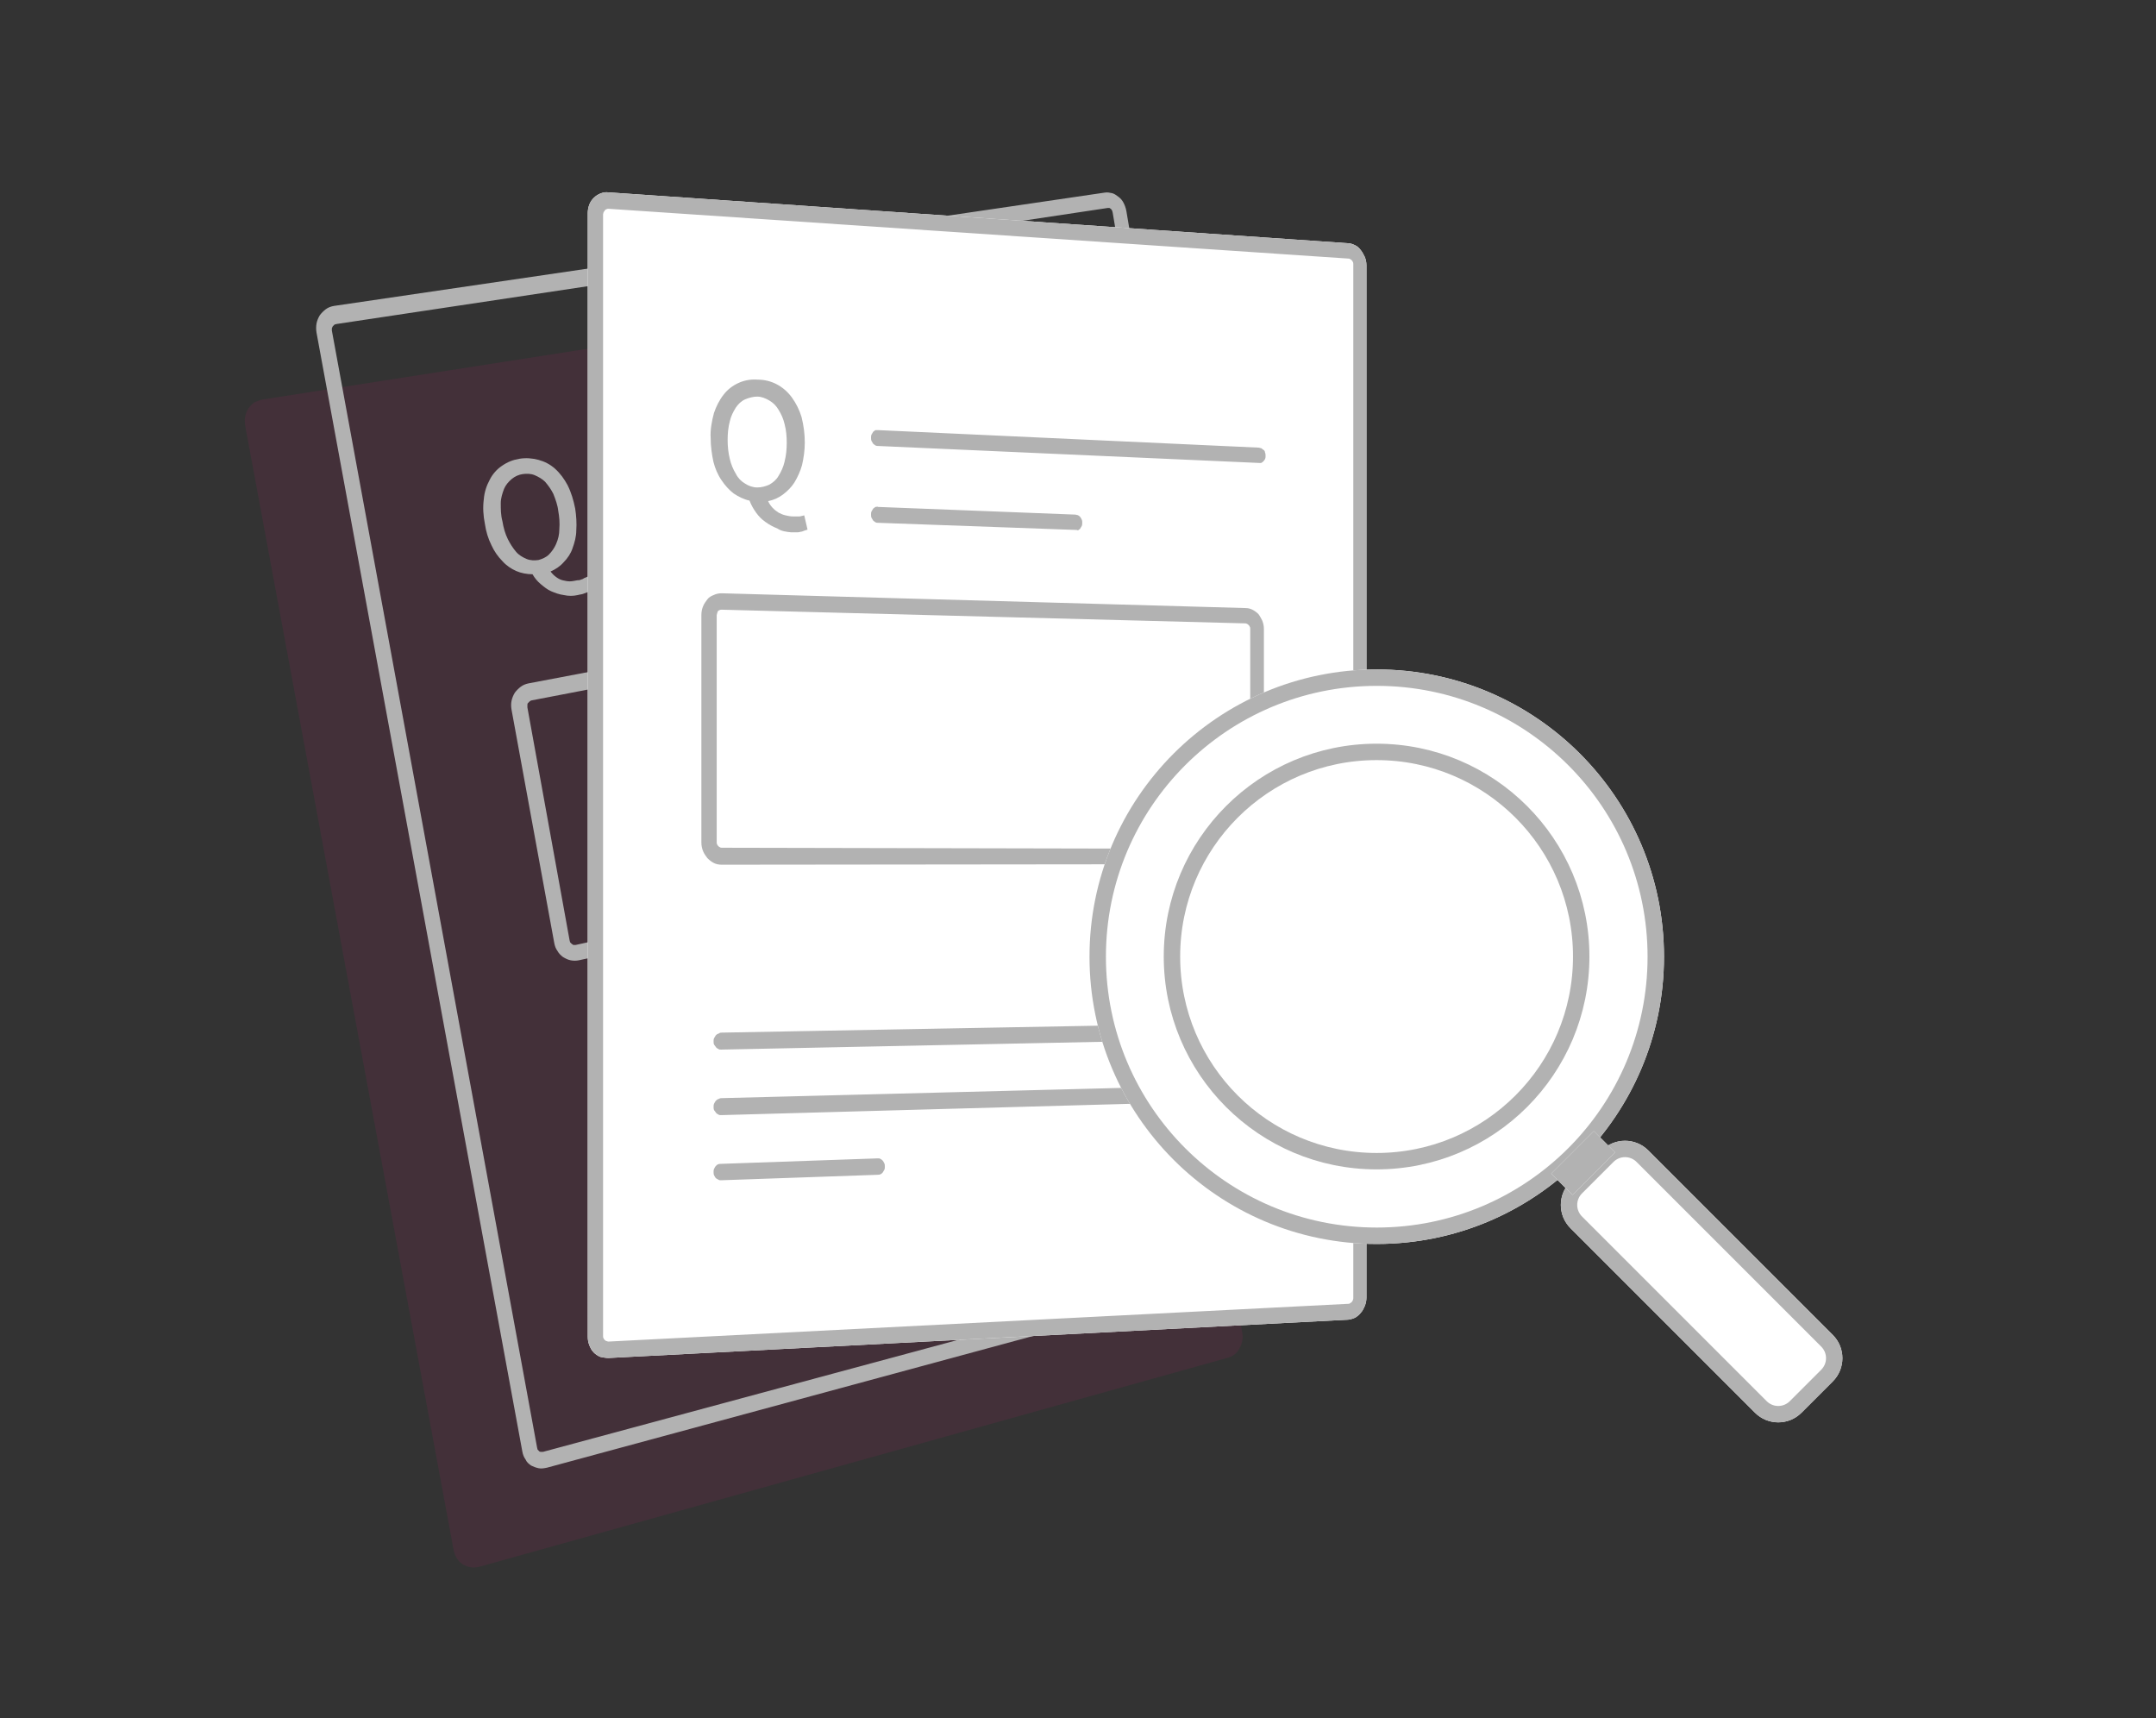 <?xml version="1.0" encoding="utf-8"?>
<!-- Generator: Adobe Illustrator 25.0.1, SVG Export Plug-In . SVG Version: 6.00 Build 0)  -->
<svg version="1.1" id="圖層_1" xmlns="http://www.w3.org/2000/svg" xmlns:xlink="http://www.w3.org/1999/xlink" x="0px" y="0px"
	 viewBox="0 0 394 314" style="enable-background:new 0 0 394 314;" xml:space="preserve">
<rect x="0" y="0" width="394" height="314" fill="#333333" stroke="none"/>
<style type="text/css">
	.st0{fill:#FFFFFF;fill-opacity:0;}
	.st1{opacity:0.1;fill:#DA1770;enable-background:new    ;}
	.st2{fill:none;}
	.st3{fill:#B2B2B2;}
	.st4{fill:#FFFFFF;}
	.st5{fill:none;stroke:#B2B2B2;stroke-width:3;}
</style>
<g id="img_service_uiux_05_flow_1" transform="translate(-696 -6723)">
	<rect id="_262a3cb19f645b38fda0e633f281e74e" x="696" y="6723" class="st0" width="394" height="314"/>
	<g id="Group_9057" transform="translate(740.008 6757.701)">
		<path id="Rectangle_6332" class="st1" d="M4,38.3L146.8,16c0.5-0.1,0.9,0,1.4,0.1c0.4,0.1,0.9,0.4,1.2,0.7
			c0.4,0.3,0.7,0.7,0.9,1.1c0.3,0.5,0.4,0.9,0.5,1.5l32.2,189.4c0.2,1,0,2-0.5,2.9c-0.2,0.4-0.5,0.8-0.9,1.1
			c-0.4,0.3-0.8,0.5-1.2,0.6L43.6,251.6c-0.5,0.1-1,0.2-1.6,0.1c-0.5-0.1-1-0.3-1.4-0.5c-0.4-0.3-0.8-0.6-1.1-1.1
			c-0.3-0.5-0.5-1-0.6-1.5L0.8,43.1c-0.1-0.6-0.1-1.1,0-1.7c0.1-0.5,0.3-1,0.6-1.5c0.3-0.4,0.7-0.8,1.1-1.1C3,38.6,3.5,38.4,4,38.3z
			"/>
		<g id="Group_9041" transform="translate(13.038 0)">
			<g id="Rectangle_6330">
				<path class="st2" d="M4,21.3L144.8,0.5c0.5-0.1,0.9,0,1.4,0.1c0.4,0.1,0.8,0.4,1.2,0.7c0.4,0.3,0.7,0.7,0.9,1.1
					c0.3,0.5,0.4,0.9,0.5,1.5l31.8,188.4c0.1,0.5,0.1,1,0,1.5c-0.1,0.5-0.3,0.9-0.5,1.4c-0.2,0.4-0.5,0.8-0.9,1.1
					c-0.4,0.3-0.8,0.5-1.2,0.6L42.9,233.5c-0.5,0.1-1,0.2-1.5,0.1c-0.5-0.1-1-0.3-1.4-0.5c-0.4-0.3-0.8-0.6-1-1.1
					c-0.3-0.4-0.5-1-0.6-1.5L0.8,26.1c-0.1-0.6-0.1-1.1,0-1.7c0.1-0.5,0.3-1,0.6-1.5c0.3-0.4,0.7-0.8,1.1-1.1
					C2.9,21.6,3.4,21.4,4,21.3z"/>
				<path class="st3" d="M177.5,194.1c0.1,0,0.2-0.1,0.3-0.2c0.1-0.1,0.2-0.2,0.2-0.3c0.1-0.1,0.1-0.2,0.1-0.3c0-0.1,0-0.2,0-0.4
					L146.3,4.2c0-0.1-0.1-0.3-0.1-0.4c-0.1-0.1-0.1-0.2-0.2-0.3c-0.1-0.1-0.2-0.1-0.3-0.2c-0.1,0-0.2,0-0.3,0L4.5,24.5
					c-0.1,0-0.3,0.1-0.4,0.1c-0.1,0.1-0.2,0.2-0.3,0.3c-0.1,0.1-0.1,0.2-0.2,0.4c0,0.1,0,0.3,0,0.4l37.5,204.1
					c0,0.1,0.1,0.3,0.1,0.4c0.1,0.1,0.2,0.2,0.3,0.3c0.1,0.1,0.2,0.1,0.3,0.1c0.1,0,0.3,0,0.4,0L177.5,194.1 M178,196.9L42.9,233.5
					c-0.5,0.1-1,0.2-1.5,0.1c-0.5-0.1-1-0.3-1.4-0.5c-0.4-0.3-0.8-0.6-1-1.1c-0.3-0.4-0.5-0.9-0.6-1.5L0.8,26.1
					c-0.1-0.6-0.1-1.1,0-1.7c0.1-0.5,0.3-1,0.6-1.5c0.3-0.4,0.7-0.8,1.1-1.1c0.4-0.3,0.9-0.5,1.5-0.6L144.8,0.5
					c0.5-0.1,0.9,0,1.4,0.1c0.4,0.1,0.8,0.4,1.2,0.7c0.4,0.3,0.7,0.7,0.9,1.1c0.2,0.4,0.4,0.9,0.5,1.5l31.8,188.4
					c0.1,0.5,0.1,1,0,1.5c-0.1,0.5-0.3,0.9-0.5,1.4c-0.2,0.4-0.5,0.8-0.9,1.1C178.9,196.5,178.5,196.7,178,196.9z"/>
			</g>
			<g id="Group_9039" transform="translate(25.467 36.533)">
				<g id="Rectangle_6331" transform="translate(10.268 34.545)">
					<path class="st2" d="M3.8,19.1l97.4-18.5c0.5-0.1,0.9-0.1,1.4,0.1c0.4,0.1,0.9,0.3,1.2,0.6c0.4,0.3,0.7,0.7,0.9,1.1
						c0.3,0.4,0.4,0.9,0.5,1.4l6.9,40.1c0.1,0.5,0.1,1,0,1.5c-0.1,0.5-0.3,0.9-0.5,1.4c-0.2,0.4-0.6,0.8-0.9,1
						c-0.4,0.3-0.8,0.5-1.3,0.6L13,69.7c-0.5,0.1-1,0.1-1.5,0c-0.5-0.1-0.9-0.3-1.4-0.6c-0.4-0.3-0.8-0.7-1-1.1
						c-0.3-0.5-0.5-1-0.6-1.5L0.7,23.9c-0.1-0.5-0.1-1.1,0-1.6c0.1-0.5,0.3-1,0.6-1.5C1.6,20.4,2,20,2.4,19.7
						C2.8,19.4,3.3,19.2,3.8,19.1z"/>
					<path class="st3" d="M108.9,45.7c0.1,0,0.2-0.1,0.3-0.1c0.1-0.1,0.2-0.2,0.2-0.3c0.1-0.1,0.1-0.2,0.1-0.3c0-0.1,0-0.3,0-0.4
						l-6.9-40.2c0-0.1-0.1-0.3-0.1-0.4c-0.1-0.1-0.1-0.2-0.2-0.3c-0.1-0.1-0.2-0.1-0.3-0.2c-0.1,0-0.2,0-0.3,0L4.4,22.2
						c-0.1,0-0.3,0.1-0.4,0.2c-0.1,0.1-0.2,0.2-0.3,0.3c-0.1,0.1-0.1,0.2-0.1,0.4c0,0.1,0,0.3,0,0.4l7.7,42.5c0,0.1,0.1,0.3,0.1,0.4
						c0.1,0.1,0.2,0.2,0.3,0.3c0.1,0.1,0.2,0.1,0.3,0.2c0.1,0,0.3,0,0.4,0L108.9,45.7 M109.4,48.5L13,69.7c-0.5,0.1-1,0.1-1.5,0
						c-0.5-0.1-0.9-0.3-1.4-0.6c-0.4-0.3-0.8-0.7-1-1.1c-0.3-0.4-0.5-0.9-0.6-1.5L0.7,23.9c-0.1-0.6-0.1-1.1,0-1.6
						c0.1-0.5,0.3-1,0.6-1.5C1.6,20.4,2,20,2.4,19.7c0.4-0.3,0.9-0.5,1.4-0.6l97.4-18.5c0.5-0.1,0.9-0.1,1.4,0.1
						c0.4,0.1,0.9,0.3,1.2,0.6c0.4,0.3,0.7,0.7,0.9,1.1c0.2,0.4,0.4,0.9,0.5,1.4l6.9,40.1c0.1,0.5,0.1,1,0,1.5
						c-0.1,0.5-0.3,1-0.5,1.4c-0.2,0.4-0.6,0.8-0.9,1.1C110.3,48.2,109.8,48.4,109.4,48.5z"/>
				</g>
				<path id="Q" class="st3" d="M15.9,31.1c-0.7,0.1-1.5,0.1-2.2-0.2c-0.7-0.3-1.4-0.7-1.9-1.3c-0.6-0.7-1.1-1.5-1.5-2.3
					c-0.5-1-0.8-2.1-1-3.3C9,22.9,9,21.8,9,20.7c0-0.9,0.3-1.8,0.6-2.6c0.3-0.7,0.8-1.3,1.4-1.8c0.6-0.5,1.3-0.8,2-0.9
					c0.7-0.1,1.5-0.1,2.2,0.2c0.7,0.3,1.4,0.7,1.9,1.2c0.6,0.7,1.1,1.4,1.5,2.2c0.4,1,0.8,2.1,0.9,3.1c0.2,1.1,0.3,2.2,0.2,3.4
					c0,0.9-0.2,1.8-0.6,2.7c-0.3,0.7-0.8,1.4-1.3,1.9C17.3,30.6,16.6,30.9,15.9,31.1z M23.1,37.5c0.3-0.1,0.6-0.1,0.9-0.2
					s0.5-0.2,0.8-0.3c0.2-0.1,0.4-0.2,0.6-0.3c0.2-0.1,0.3-0.2,0.5-0.3l-1-2.3c-0.1,0.1-0.2,0.1-0.4,0.2s-0.3,0.1-0.4,0.2
					s-0.3,0.1-0.5,0.2s-0.4,0.1-0.6,0.1C22.5,34.9,22,35,21.6,35c-0.4,0-0.9-0.1-1.3-0.2c-0.4-0.1-0.8-0.3-1.2-0.6
					c-0.4-0.3-0.7-0.6-1-1c0.9-0.4,1.7-0.9,2.4-1.7c0.7-0.7,1.3-1.6,1.6-2.5c0.4-1.1,0.7-2.2,0.7-3.3c0.1-1.3,0-2.7-0.2-4
					c-0.3-1.5-0.7-2.9-1.4-4.3c-0.6-1.1-1.3-2.1-2.3-3c-0.9-0.8-1.9-1.3-3-1.6c-1.1-0.3-2.3-0.4-3.5-0.2c-1.2,0.2-2.2,0.6-3.2,1.3
					c-0.9,0.6-1.7,1.5-2.2,2.5c-0.6,1.1-1,2.3-1.1,3.6c-0.2,1.5-0.1,3,0.2,4.5c0.2,1.4,0.6,2.7,1.2,3.9c0.5,1.1,1.2,2.1,2,2.9
					c0.7,0.8,1.6,1.4,2.5,1.8c0.9,0.4,2,0.6,3,0.6c0.4,0.7,0.9,1.3,1.5,1.8c0.6,0.5,1.2,1,1.9,1.3c0.7,0.3,1.5,0.6,2.3,0.7
					C21.4,37.7,22.2,37.7,23.1,37.5z"/>
				<g id="Line_845" transform="translate(36.406 5.187)">
					<path class="st2" d="M1.7,14L73.1,1.7"/>
					<path class="st3" d="M1.9,15.5c-0.2,0-0.4,0-0.6,0c-0.2,0-0.3-0.1-0.5-0.2c-0.1-0.1-0.3-0.3-0.4-0.4c-0.1-0.2-0.2-0.4-0.2-0.6
						c0-0.2,0-0.4,0-0.6c0-0.2,0.1-0.4,0.2-0.5c0.1-0.2,0.2-0.3,0.4-0.4c0.2-0.1,0.3-0.2,0.5-0.2L72.9,0.2c0.2,0,0.4,0,0.5,0
						c0.2,0,0.3,0.1,0.5,0.2c0.1,0.1,0.3,0.3,0.4,0.4c0.1,0.2,0.2,0.3,0.2,0.5c0,0.2,0,0.4,0,0.6c0,0.2-0.1,0.4-0.2,0.5
						c-0.1,0.2-0.2,0.3-0.4,0.4c-0.1,0.1-0.3,0.2-0.5,0.2L1.9,15.5z"/>
				</g>
				<g id="Line_846" transform="translate(38.937 24.965)">
					<path class="st2" d="M1.7,8.4l36.9-6.7"/>
					<path class="st3" d="M1.9,9.9c-0.2,0-0.4,0-0.6,0C1.2,9.8,1,9.8,0.9,9.6C0.7,9.5,0.6,9.4,0.5,9.2C0.4,9.1,0.3,8.9,0.3,8.7
						c0-0.2,0-0.4,0-0.6c0-0.2,0.1-0.4,0.2-0.5c0.1-0.2,0.2-0.3,0.4-0.4C1,7,1.2,6.9,1.4,6.9l37-6.7c0.2,0,0.4,0,0.5,0
						c0.2,0,0.3,0.1,0.5,0.2c0.1,0.1,0.3,0.3,0.4,0.4c0.1,0.2,0.2,0.4,0.2,0.6c0,0.2,0,0.4,0,0.6c0,0.2-0.1,0.4-0.2,0.5
						c-0.1,0.2-0.2,0.3-0.4,0.4c-0.1,0.1-0.3,0.2-0.5,0.2L1.9,9.9z"/>
				</g>
				<g id="Line_847" transform="translate(27.062 110.615)">
					<path class="st2" d="M1.7,25.1L99.9,1.7"/>
					<path class="st3" d="M1.9,26.6c-0.2,0-0.4,0-0.6,0c-0.2,0-0.4-0.1-0.5-0.2c-0.2-0.1-0.3-0.2-0.4-0.4c-0.1-0.2-0.2-0.4-0.2-0.6
						c0-0.2,0-0.4,0-0.6c0-0.2,0.1-0.4,0.2-0.5c0.1-0.2,0.2-0.3,0.4-0.4c0.2-0.1,0.3-0.2,0.5-0.2L99.7,0.3c0.2,0,0.3,0,0.5,0
						c0.2,0,0.3,0.1,0.4,0.2c0.1,0.1,0.3,0.2,0.3,0.4c0.1,0.2,0.2,0.3,0.2,0.5c0,0.2,0,0.4,0,0.6c0,0.2-0.1,0.4-0.2,0.5
						c-0.1,0.2-0.2,0.3-0.3,0.4c-0.1,0.1-0.3,0.2-0.5,0.2L1.9,26.6z"/>
				</g>
				<g id="Line_848" transform="translate(29.207 121.776)">
					<path class="st2" d="M1.7,25.7l98-24"/>
					<path class="st3" d="M1.9,27.2c-0.2,0-0.4,0.1-0.6,0c-0.2,0-0.4-0.1-0.5-0.2c-0.2-0.1-0.3-0.2-0.4-0.4
						c-0.1-0.2-0.2-0.3-0.2-0.6c0-0.2,0-0.4,0-0.6c0-0.2,0.1-0.4,0.2-0.5c0.1-0.2,0.2-0.3,0.4-0.4c0.2-0.1,0.3-0.2,0.5-0.3L99.5,0.3
						c0.2,0,0.3,0,0.5,0c0.2,0,0.3,0.1,0.4,0.2c0.1,0.1,0.3,0.2,0.3,0.4c0.1,0.2,0.2,0.3,0.2,0.5c0,0.2,0,0.4,0,0.6
						c0,0.2-0.1,0.4-0.2,0.5c-0.1,0.2-0.2,0.3-0.3,0.4c-0.1,0.1-0.3,0.2-0.5,0.2L1.9,27.2z"/>
				</g>
				<g id="Line_849" transform="translate(31.346 150.281)">
					<path class="st2" d="M1.7,9l28.6-7.2"/>
					<path class="st3" d="M30.5,3.3L1.9,10.5c-0.2,0-0.4,0.1-0.6,0c-0.2,0-0.4-0.1-0.5-0.2c-0.2-0.1-0.3-0.2-0.4-0.4
						C0.4,9.8,0.3,9.6,0.3,9.4c0-0.2,0-0.4,0-0.6c0-0.2,0.1-0.4,0.2-0.6C0.6,8,0.7,7.9,0.9,7.8C1,7.7,1.2,7.6,1.4,7.5L30,0.3
						c0.2,0,0.4-0.1,0.5,0c0.2,0,0.3,0.1,0.5,0.2c0.1,0.1,0.3,0.2,0.4,0.4c0.1,0.2,0.2,0.3,0.2,0.5c0,0.2,0,0.4,0,0.6
						c0,0.2-0.1,0.4-0.2,0.5C31.3,2.8,31.2,2.9,31,3C30.9,3.1,30.7,3.2,30.5,3.3z"/>
				</g>
			</g>
		</g>
		<g id="Group_9040" transform="translate(63.401 0.149)">
			<g id="Rectangle_6330-2" transform="translate(0 0.001)">
				<path class="st4" d="M3.8,0.3L139,9.6c0.4,0,0.9,0.2,1.3,0.4c0.4,0.2,0.7,0.5,1,0.9c0.3,0.4,0.5,0.8,0.7,1.2
					c0.2,0.5,0.3,1,0.3,1.5v188.7c0,0.5-0.1,1-0.3,1.5c-0.2,0.4-0.4,0.9-0.7,1.2c-0.3,0.4-0.6,0.6-1,0.9c-0.4,0.2-0.8,0.3-1.3,0.4
					l-135.2,7c-0.5,0-1-0.1-1.5-0.2c-0.5-0.2-0.9-0.5-1.2-0.8c-0.4-0.4-0.6-0.8-0.8-1.3c-0.2-0.5-0.3-1-0.3-1.6V4.1
					C0,3.6,0.1,3,0.3,2.5c0.2-0.5,0.5-0.9,0.8-1.2C1.8,0.6,2.8,0.2,3.8,0.3z"/>
				<path class="st3" d="M139,203.4c0.1,0,0.2,0,0.3-0.1c0.1-0.1,0.2-0.1,0.3-0.2c0.1-0.1,0.1-0.2,0.2-0.3c0-0.1,0.1-0.2,0.1-0.4
					v-189c0-0.1,0-0.3-0.1-0.4c0-0.1-0.1-0.2-0.2-0.3c-0.1-0.1-0.2-0.2-0.3-0.2c-0.1-0.1-0.2-0.1-0.3-0.1L3.8,3.3
					c-0.1,0-0.3,0-0.4,0.1c-0.1,0-0.2,0.1-0.3,0.2C3.1,3.7,3,3.8,2.9,3.9c0,0.1-0.1,0.3-0.1,0.4v205c0,0.1,0,0.3,0.1,0.4
					c0,0.1,0.1,0.2,0.2,0.3c0.1,0.1,0.2,0.2,0.3,0.2c0.1,0,0.2,0.1,0.4,0.1L139,203.4 M139,206.3l-135.2,7c-0.5,0-1-0.1-1.5-0.2
					c-0.5-0.2-0.9-0.5-1.2-0.8c-0.3-0.4-0.6-0.8-0.8-1.3c-0.2-0.5-0.3-1-0.3-1.6V4.1C0,3.5,0.1,3,0.3,2.5c0.2-0.5,0.5-0.9,0.8-1.2
					c0.3-0.3,0.8-0.6,1.2-0.8c0.5-0.2,1-0.3,1.5-0.2L139,9.6c0.4,0,0.9,0.2,1.3,0.4c0.4,0.2,0.7,0.5,1,0.9c0.3,0.4,0.5,0.8,0.7,1.2
					c0.2,0.5,0.3,1,0.3,1.5v188.7c0,0.5-0.1,1-0.3,1.5c-0.2,0.5-0.4,0.9-0.7,1.2c-0.3,0.4-0.6,0.7-1,0.9
					C139.9,206.1,139.4,206.3,139,206.3z"/>
			</g>
			<g id="Group_9039-2" transform="translate(20.764 21.725)">
				<g id="Rectangle_6331-2" transform="translate(0 51.737)">
					<path class="st2" d="M3.7,0.1l95.7,2.7c0.4,0,0.9,0.1,1.3,0.3c0.4,0.2,0.8,0.5,1.1,0.8c0.3,0.4,0.5,0.8,0.7,1.2
						c0.2,0.5,0.3,1,0.3,1.5v39.1c0,0.5-0.1,1-0.3,1.5c-0.2,0.4-0.4,0.9-0.7,1.2c-0.3,0.3-0.6,0.6-1.1,0.8c-0.4,0.2-0.8,0.3-1.3,0.3
						L3.7,49.7c-0.5,0-1-0.1-1.4-0.3c-0.4-0.2-0.9-0.5-1.2-0.9c-0.3-0.4-0.6-0.8-0.8-1.3c-0.2-0.5-0.3-1-0.3-1.6V4.1
						C0,3.5,0.1,3,0.3,2.5C0.5,2,0.7,1.6,1.1,1.2c0.3-0.4,0.7-0.6,1.2-0.8C2.7,0.2,3.2,0.1,3.7,0.1z"/>
					<path class="st3" d="M99.4,46.8c0.1,0,0.2,0,0.3-0.1c0.1,0,0.2-0.1,0.3-0.2c0.1-0.1,0.1-0.2,0.2-0.3c0-0.1,0.1-0.2,0.1-0.4V6.6
						c0-0.1,0-0.3-0.1-0.4c0-0.1-0.1-0.2-0.2-0.3c-0.1-0.1-0.2-0.2-0.3-0.2c-0.1-0.1-0.2-0.1-0.3-0.1L3.7,3.1c-0.1,0-0.3,0-0.4,0.1
						c-0.1,0-0.2,0.1-0.3,0.2C3,3.5,2.9,3.6,2.9,3.7c0,0.1-0.1,0.3-0.1,0.4v41.5c0,0.1,0,0.3,0.1,0.4c0,0.1,0.1,0.2,0.2,0.3
						c0.1,0.1,0.2,0.2,0.3,0.2c0.1,0.1,0.2,0.1,0.4,0.1L99.4,46.8 M99.4,49.6L3.7,49.7c-0.5,0-1-0.1-1.4-0.3
						c-0.4-0.2-0.8-0.5-1.2-0.9c-0.3-0.4-0.6-0.8-0.8-1.3c-0.2-0.5-0.3-1-0.3-1.6V4.1C0,3.5,0.1,3,0.3,2.5C0.5,2,0.8,1.6,1.1,1.2
						c0.3-0.4,0.7-0.6,1.2-0.8c0.4-0.2,0.9-0.3,1.4-0.3l95.7,2.7c0.5,0,0.9,0.1,1.3,0.3c0.4,0.2,0.8,0.5,1.1,0.8
						c0.3,0.4,0.5,0.8,0.7,1.2c0.2,0.5,0.3,1,0.3,1.5v39.1c0,0.5-0.1,1-0.3,1.5c-0.2,0.5-0.4,0.9-0.7,1.2c-0.3,0.3-0.7,0.6-1.1,0.8
						C100.3,49.5,99.8,49.6,99.4,49.6z"/>
				</g>
				<path id="Q-2" class="st3" d="M10.2,32.5c-0.8,0-1.6-0.3-2.2-0.7c-0.7-0.4-1.3-1-1.7-1.8c-0.5-0.8-0.9-1.8-1.1-2.7
					c-0.3-1.2-0.4-2.4-0.4-3.5c0-1.1,0.1-2.3,0.4-3.4c0.2-0.9,0.6-1.7,1.1-2.5c0.4-0.6,1-1.2,1.7-1.5c0.7-0.3,1.5-0.5,2.2-0.5
					c0.8,0,1.5,0.3,2.2,0.7c0.7,0.4,1.3,1,1.7,1.7c0.5,0.8,0.9,1.7,1.1,2.6c0.3,1.1,0.4,2.3,0.4,3.4c0,1.2-0.1,2.3-0.4,3.5
					c-0.2,0.9-0.6,1.8-1.1,2.6c-0.4,0.7-1,1.2-1.7,1.6C11.7,32.3,11,32.5,10.2,32.5z M16.4,40.7c0.3,0,0.6,0,0.9,0s0.6,0,0.8-0.1
					c0.2,0,0.5-0.1,0.7-0.2c0.2-0.1,0.4-0.1,0.6-0.2l-0.6-2.6c-0.1,0-0.3,0.1-0.4,0.1s-0.3,0.1-0.5,0.1s-0.4,0-0.5,0s-0.4,0-0.6,0
					c-0.5,0-1-0.1-1.4-0.2c-0.5-0.1-0.9-0.3-1.3-0.5c-0.8-0.5-1.5-1.2-1.9-2.1c1-0.2,1.9-0.6,2.7-1.2c0.8-0.6,1.6-1.4,2.1-2.2
					c0.6-1,1.1-2.1,1.4-3.2c0.3-1.3,0.5-2.7,0.5-4.1c0-1.6-0.2-3.1-0.6-4.7c-0.4-1.3-1-2.5-1.8-3.6c-1.5-2-3.7-3.2-6.2-3.2
					c-1.2-0.1-2.4,0.1-3.5,0.6c-1.1,0.5-2,1.2-2.7,2.1c-0.8,1-1.4,2.2-1.8,3.4c-0.4,1.5-0.7,3.1-0.6,4.6c0,1.4,0.2,2.9,0.5,4.3
					c0.3,1.2,0.8,2.4,1.5,3.4c0.6,0.9,1.4,1.8,2.2,2.4c0.9,0.6,1.9,1.1,2.9,1.3c0.3,0.8,0.7,1.5,1.2,2.2c0.5,0.7,1,1.2,1.7,1.7
					c0.7,0.5,1.4,0.9,2.2,1.2C14.6,40.5,15.5,40.6,16.4,40.7L16.4,40.7z"/>
				<g id="Line_845-2" transform="translate(31.003 21.921)">
					<path class="st2" d="M1.3,1.6l69.5,3.1"/>
					<path class="st3" d="M70.9,6.1L1.3,3C1.2,3,1,3,0.8,2.9C0.7,2.8,0.5,2.7,0.4,2.6C0.3,2.4,0.2,2.3,0.1,2.1C0,1.9,0,1.7,0,1.5
						s0-0.4,0.1-0.6c0.1-0.2,0.2-0.3,0.3-0.5c0.1-0.1,0.3-0.2,0.4-0.3C1,0.1,1.2,0.1,1.3,0.1l69.5,3.2c0.2,0,0.3,0.1,0.5,0.1
						c0.1,0.1,0.3,0.2,0.4,0.3C71.9,3.8,72,4,72,4.2c0.1,0.2,0.1,0.4,0.1,0.6c0,0.2,0,0.4-0.1,0.6c-0.1,0.2-0.2,0.3-0.3,0.4
						c-0.1,0.1-0.2,0.2-0.4,0.3C71.2,6.1,71.1,6.1,70.9,6.1z"/>
				</g>
				<g id="Line_846-2" transform="translate(31.003 35.96)">
					<path class="st2" d="M1.3,1.5l36,1.3"/>
					<path class="st3" d="M37.4,4.3L1.3,3C1.2,3,1,3,0.8,2.9C0.7,2.8,0.5,2.7,0.4,2.6C0.3,2.4,0.2,2.3,0.1,2.1C0,1.9,0,1.7,0,1.5
						c0-0.2,0-0.4,0.1-0.6c0.1-0.2,0.2-0.3,0.3-0.5c0.1-0.1,0.3-0.2,0.4-0.3C1,0.1,1.2,0,1.3,0.1l36,1.4c0.2,0,0.3,0.1,0.5,0.1
						c0.2,0.1,0.3,0.2,0.4,0.3c0.1,0.1,0.2,0.3,0.3,0.5c0.1,0.2,0.1,0.4,0.1,0.6s0,0.4-0.1,0.6c-0.1,0.2-0.2,0.3-0.3,0.5
						c-0.1,0.1-0.3,0.2-0.4,0.3C37.7,4.3,37.6,4.3,37.4,4.3z"/>
				</g>
				<g id="Line_847-2" transform="translate(2.229 130.322)">
					<path class="st2" d="M1.4,3.4l97.7-1.9"/>
					<path class="st3" d="M99.1,2.9l-97.7,2c-0.2,0-0.4,0-0.5-0.1C0.7,4.7,0.5,4.6,0.4,4.4C0.3,4.3,0.2,4.1,0.1,4C0,3.8,0,3.6,0,3.4
						C0,3.2,0,3,0.1,2.8c0.1-0.2,0.2-0.3,0.3-0.5C0.5,2.2,0.7,2,0.9,2C1,1.9,1.2,1.8,1.4,1.8L99.1,0c0.2,0,0.3,0,0.5,0.1
						c0.1,0.1,0.3,0.2,0.4,0.3c0.1,0.1,0.2,0.3,0.3,0.5c0.1,0.2,0.1,0.4,0.1,0.6s0,0.4-0.1,0.6c-0.1,0.2-0.2,0.3-0.3,0.5
						c-0.1,0.1-0.2,0.2-0.4,0.3C99.5,2.8,99.3,2.9,99.1,2.9z"/>
				</g>
				<g id="Line_848-2" transform="translate(2.229 141.596)">
					<path class="st2" d="M1.4,4l97.7-2.6"/>
					<path class="st3" d="M99.1,2.9L1.4,5.6c-0.2,0-0.4,0-0.5-0.1C0.7,5.4,0.5,5.3,0.4,5.1C0.3,5,0.2,4.8,0.1,4.7C0,4.5,0,4.3,0,4.1
						s0-0.4,0.1-0.6C0.2,3.3,0.3,3.1,0.4,3c0.1-0.1,0.3-0.3,0.4-0.3C1,2.6,1.2,2.5,1.4,2.5L99.1,0c0.2,0,0.3,0,0.5,0.1
						c0.1,0.1,0.3,0.2,0.4,0.3c0.1,0.1,0.2,0.3,0.3,0.4c0.1,0.2,0.1,0.4,0.1,0.6s0,0.4-0.1,0.6c-0.1,0.2-0.2,0.3-0.3,0.5
						c-0.1,0.1-0.2,0.2-0.4,0.3C99.5,2.8,99.3,2.9,99.1,2.9z"/>
				</g>
				<g id="Line_849-2" transform="translate(2.229 155.1)">
					<path class="st2" d="M1.4,2.5L30,1.5"/>
					<path class="st3" d="M30,3L1.4,4C1.2,4,1,4,0.9,3.9C0.7,3.8,0.5,3.7,0.4,3.6C0.3,3.5,0.2,3.3,0.1,3.1C0,2.9,0,2.7,0,2.5
						c0-0.2,0-0.4,0.1-0.6c0.1-0.2,0.2-0.4,0.3-0.5c0.1-0.1,0.3-0.3,0.4-0.3C1,1,1.2,1,1.4,1L30,0c0.2,0,0.4,0,0.5,0.1
						c0.2,0.1,0.3,0.2,0.4,0.3c0.1,0.1,0.2,0.3,0.3,0.5c0.1,0.2,0.1,0.4,0.1,0.6s0,0.4-0.1,0.6c-0.1,0.2-0.2,0.3-0.3,0.5
						c-0.1,0.1-0.3,0.3-0.4,0.3C30.3,3,30.1,3,30,3z"/>
				</g>
			</g>
		</g>
	</g>
	<g id="Group_9016" transform="translate(1065.204 6941.161) rotate(135)">
		<g id="Ellipse_867" transform="translate(0 61.326)">
			
				<ellipse transform="matrix(0.707 0.707 -0.707 0.707 52.518 -21.754)" class="st4" cx="52.5" cy="52.5" rx="52.5" ry="52.5"/>
			<ellipse transform="matrix(0.707 0.707 -0.707 0.707 52.518 -21.754)" class="st5" cx="52.5" cy="52.5" rx="51" ry="51"/>
		</g>
		<g id="Ellipse_869" transform="translate(13.627 74.953)">
			
				<ellipse transform="matrix(0.707 0.707 -0.707 0.707 38.891 -16.109)" class="st4" cx="38.9" cy="38.9" rx="38.9" ry="38.9"/>
			
				<ellipse transform="matrix(0.707 0.707 -0.707 0.707 38.891 -16.109)" class="st5" cx="38.9" cy="38.9" rx="37.4" ry="37.4"/>
		</g>
		<g id="Rectangle_6315" transform="translate(42.463 0)">
			<path class="st4" d="M6,0l8.1,0c3.3,0,6,2.7,6,6v47.7c0,3.3-2.7,6-6,6H6c-3.3,0-6-2.7-6-6L0,6C0,2.7,2.7,0,6,0z"/>
			<path class="st5" d="M6,1.5h8.1c2.5,0,4.5,2,4.5,4.5v47.7c0,2.5-2,4.5-4.5,4.5H6c-2.5,0-4.5-2-4.5-4.5V6C1.5,3.5,3.5,1.5,6,1.5z"
				/>
		</g>
		<g id="Rectangle_6316" transform="translate(47.004 57.733)">
			<rect x="0" y="0" class="st4" width="11" height="5.5"/>
			<rect x="1.5" y="1.5" class="st5" width="8" height="2.5"/>
		</g>
	</g>
</g>
</svg>
